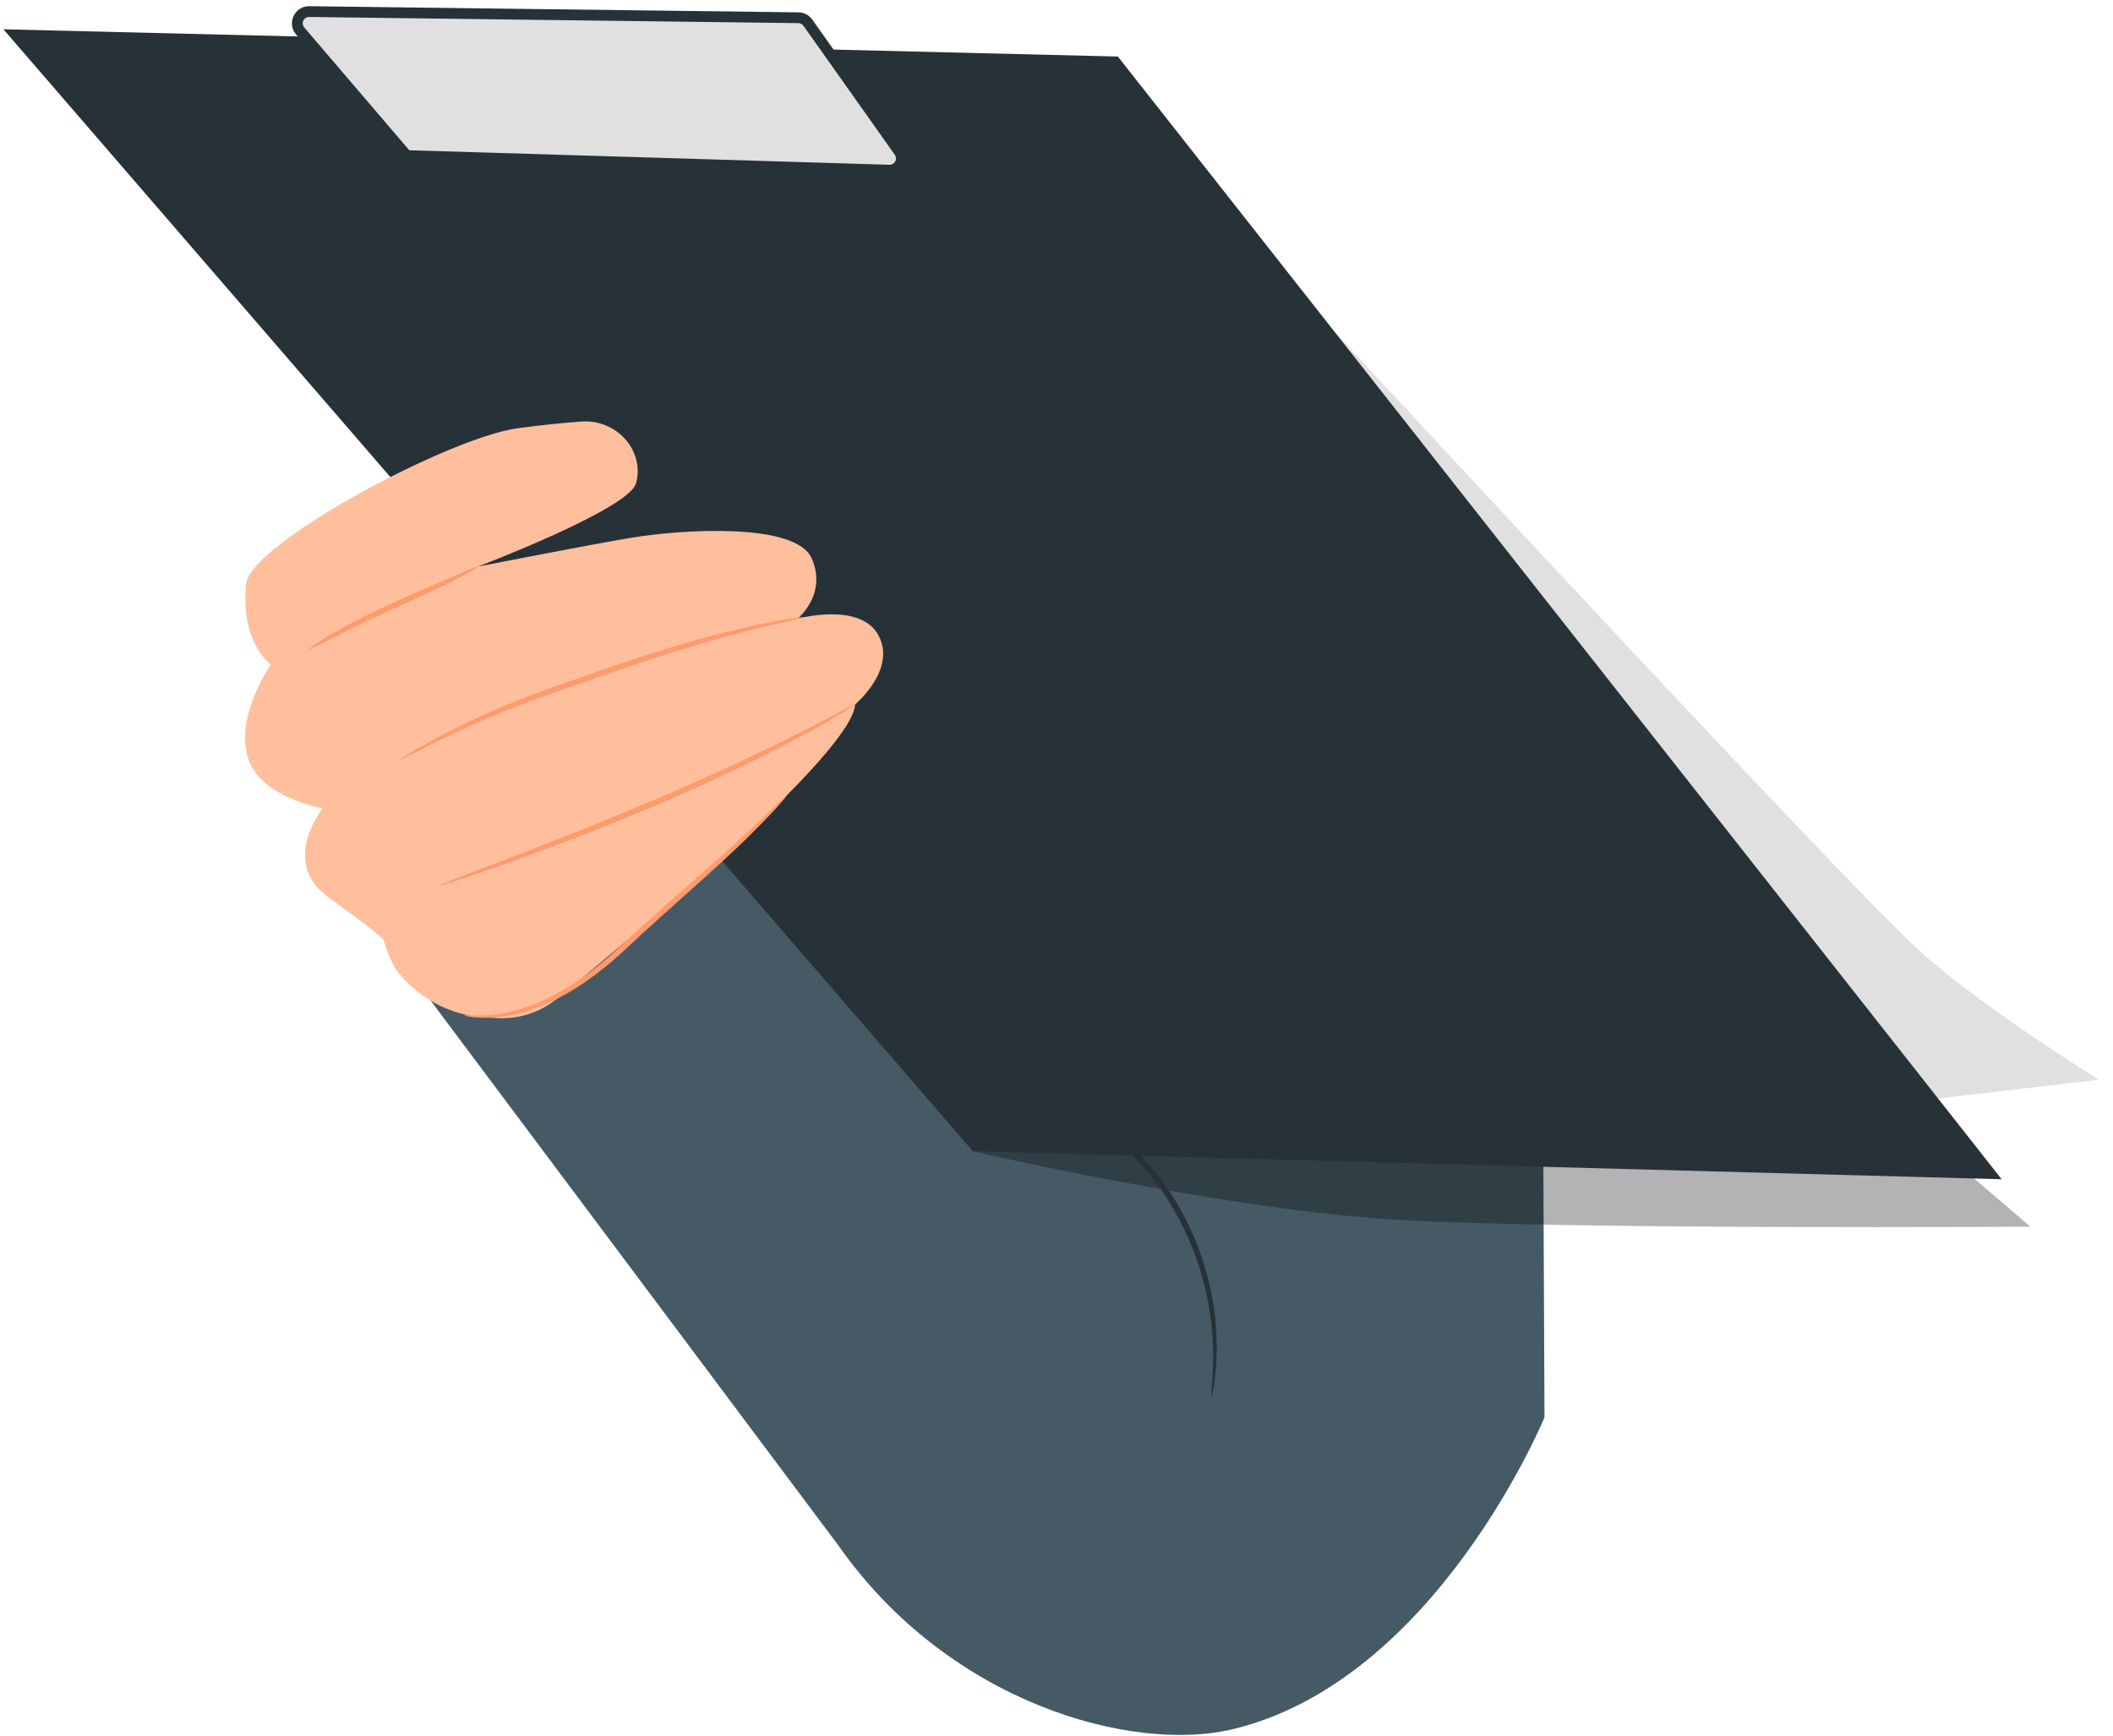<?xml version="1.0" encoding="UTF-8"?> <svg xmlns="http://www.w3.org/2000/svg" width="112" height="92" viewBox="0 0 112 92" fill="none"><path d="M61.193 32.767L52.633 57.262L39.814 42.37L22.76 52.948L44.453 81.938C50.328 90.302 60.023 92.927 65.322 91.664C76.122 89.089 81.867 75.127 81.867 75.127L81.806 61.746L79.501 41.908L61.193 32.767Z" fill="#455A64"></path><path d="M61.516 7.606C61.516 7.606 94.466 43.362 101.223 49.914C104.449 53.042 111.261 57.233 111.261 57.233L101.044 58.42L61.516 7.606Z" fill="#E0E0E0"></path><g opacity="0.3"><path d="M51.568 61.025C51.568 61.025 65.08 64.165 74.299 64.673C83.519 65.181 107.62 65.022 107.62 65.022L102.873 60.955L51.568 61.025Z" fill="black"></path></g><path d="M59.253 2.997L0.181 1.552L51.569 61.025L106.097 62.508L59.253 2.997Z" fill="#263238"></path><path d="M33.799 25.09C33.865 23.492 32.426 22.229 30.829 22.344C29.959 22.406 28.822 22.514 27.427 22.702C23.821 23.187 13.264 28.807 13.048 30.943C12.731 34.078 14.354 35.23 14.354 35.23C14.354 35.23 12.353 38.071 13.201 40.338C13.927 42.282 17.098 42.854 17.098 42.854C17.098 42.854 14.854 45.646 17.331 47.498C18.189 48.14 19.914 49.371 20.317 49.792C20.317 49.792 20.689 50.997 21.029 51.441C22.157 52.914 23.868 53.824 25.722 53.931L26.327 53.967C27.492 54.034 28.637 53.664 29.54 52.925C33.625 49.583 45.172 39.919 45.324 37.34C45.324 37.34 47.526 35.507 46.572 33.693C45.618 31.878 42.279 32.794 42.279 32.794C42.279 32.794 43.867 31.5 43.023 29.594C42.179 27.687 36.202 28.055 33.495 28.499C31.341 28.853 25.334 30.032 25.334 30.032C25.334 30.032 33.278 27.015 33.709 25.632C33.763 25.459 33.791 25.276 33.799 25.09Z" fill="#FFBF9D"></path><path d="M45.324 37.34C45.334 37.358 45.052 37.541 44.531 37.857C44.011 38.175 43.245 38.611 42.283 39.124C40.364 40.156 37.651 41.464 34.59 42.76C31.527 44.054 28.709 45.111 26.657 45.838C25.631 46.203 24.797 46.486 24.218 46.673C23.638 46.861 23.315 46.955 23.308 46.936C23.301 46.916 23.611 46.785 24.178 46.564C24.794 46.328 25.604 46.017 26.584 45.641C28.615 44.863 31.417 43.776 34.473 42.485C37.527 41.191 40.247 39.919 42.187 38.937C43.158 38.449 43.938 38.042 44.474 37.756C45.011 37.472 45.313 37.323 45.324 37.34Z" fill="#FF9A6C"></path><path d="M42.644 32.712C42.648 32.732 42.336 32.809 41.772 32.929C41.209 33.061 40.392 33.237 39.394 33.499C37.392 34.005 34.672 34.86 31.695 35.902C30.208 36.429 28.777 36.893 27.51 37.389C26.239 37.882 25.116 38.38 24.181 38.816C23.245 39.251 22.503 39.633 21.989 39.898C21.476 40.163 21.195 40.315 21.183 40.296C21.178 40.287 21.242 40.238 21.368 40.152C21.494 40.066 21.684 39.946 21.932 39.797C22.429 39.5 23.161 39.089 24.088 38.626C25.015 38.164 26.135 37.645 27.408 37.134C28.682 36.62 30.11 36.148 31.597 35.621C34.576 34.578 37.321 33.75 39.343 33.295C40.353 33.058 41.179 32.912 41.749 32.816C42.323 32.73 42.641 32.692 42.644 32.712Z" fill="#FF9A6C"></path><path d="M25.334 30.033C25.352 30.068 24.872 30.356 24.064 30.764C23.259 31.174 22.122 31.69 20.871 32.258C19.619 32.826 18.502 33.367 17.701 33.777C16.9 34.186 16.408 34.449 16.384 34.411C16.365 34.379 16.82 34.052 17.6 33.592C18.38 33.133 19.491 32.556 20.747 31.987C22.003 31.418 23.149 30.933 23.975 30.573C24.801 30.215 25.314 29.995 25.334 30.033Z" fill="#FF9A6C"></path><path d="M41.701 42.161C41.716 42.175 41.527 42.406 41.166 42.809C40.802 43.208 40.262 43.774 39.57 44.448C38.195 45.805 36.173 47.549 34.002 49.524C33.462 50.017 32.95 50.527 32.414 50.979C31.881 51.431 31.342 51.838 30.807 52.195C29.735 52.909 28.667 53.398 27.727 53.661C26.787 53.933 25.985 53.974 25.444 53.942C25.171 53.941 24.963 53.896 24.822 53.876C24.681 53.853 24.608 53.837 24.609 53.826C24.613 53.796 24.911 53.835 25.445 53.826C25.979 53.822 26.757 53.75 27.667 53.459C28.577 53.176 29.61 52.68 30.654 51.967C31.175 51.61 31.702 51.205 32.225 50.757C32.749 50.311 33.254 49.804 33.801 49.305C35.982 47.321 38.018 45.609 39.426 44.294C40.134 43.642 40.695 43.101 41.084 42.728C41.468 42.352 41.685 42.147 41.701 42.161Z" fill="#FF9A6C"></path><path d="M42.321 0.94L16.391 0.614C15.856 0.608 15.561 1.234 15.91 1.641L21.559 8.245L47.151 9.019C47.658 9.02 47.954 8.45 47.661 8.037L42.822 1.202C42.706 1.041 42.52 0.943 42.321 0.94Z" fill="#E0E0E0"></path><path d="M21.424 8.527L15.692 1.828C15.457 1.552 15.407 1.178 15.56 0.852C15.714 0.524 16.034 0.324 16.395 0.329L42.324 0.655C42.614 0.656 42.888 0.802 43.056 1.039L47.895 7.873C48.093 8.151 48.118 8.513 47.96 8.816C47.803 9.119 47.493 9.307 47.151 9.306L21.424 8.527ZM42.343 1.228C42.335 1.227 42.326 1.226 42.317 1.226L16.388 0.9C16.252 0.898 16.136 0.971 16.079 1.094C16.021 1.217 16.04 1.353 16.128 1.456L21.694 7.964L47.16 8.735C47.281 8.735 47.393 8.667 47.452 8.552C47.512 8.438 47.503 8.308 47.428 8.203L42.589 1.369C42.531 1.288 42.441 1.237 42.343 1.228Z" fill="#263238"></path><path d="M64.212 74.027C64.143 74.021 64.412 72.739 64.253 70.668C64.108 68.615 63.403 65.742 61.599 63.136C59.793 60.531 57.349 58.86 55.477 58.001C53.592 57.123 52.296 56.922 52.315 56.856C52.316 56.845 52.397 56.853 52.55 56.877C52.701 56.906 52.929 56.934 53.213 57.008C53.785 57.136 54.602 57.382 55.568 57.801C57.489 58.621 60.008 60.296 61.854 62.96C63.698 65.623 64.382 68.568 64.472 70.653C64.524 71.703 64.467 72.554 64.386 73.135C64.355 73.425 64.301 73.648 64.275 73.8C64.243 73.951 64.222 74.029 64.212 74.027Z" fill="#263238"></path></svg> 